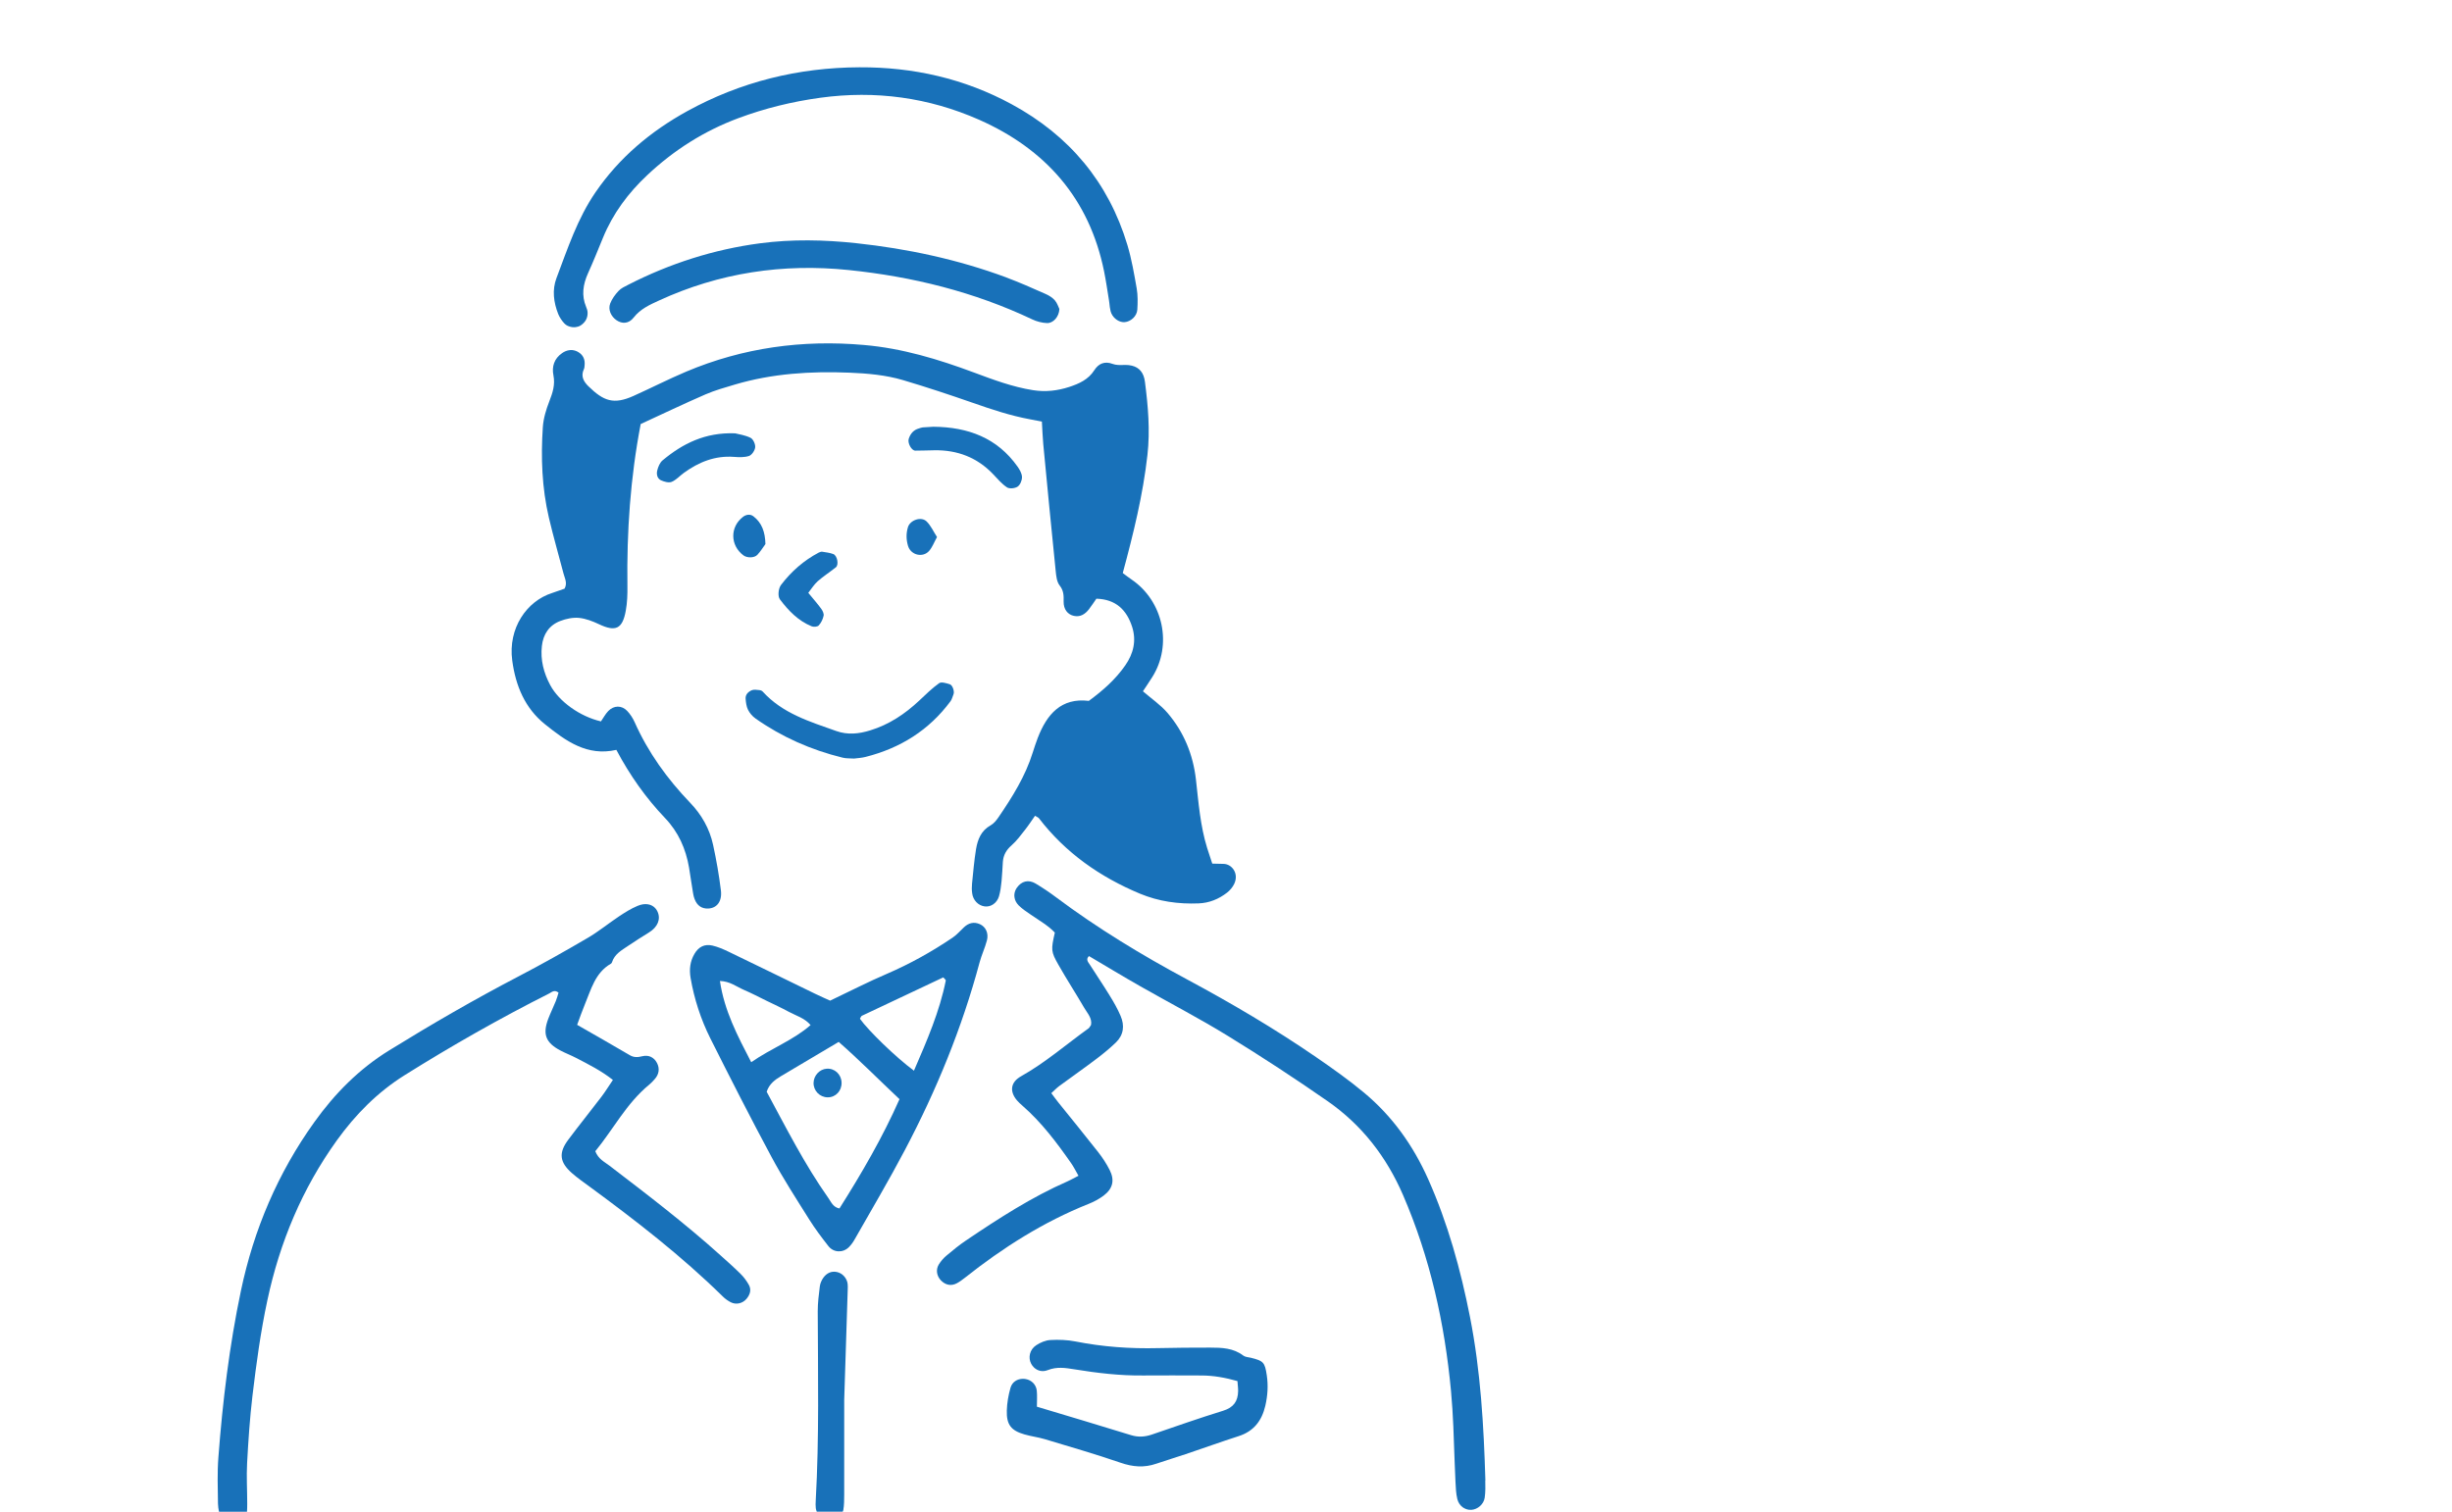 <?xml version="1.0" encoding="UTF-8"?><svg id="b" xmlns="http://www.w3.org/2000/svg" width="120" height="74" viewBox="0 0 120 74"><defs><style>.d{fill:none;}.e{fill:#1871b9;fill-rule:evenodd;}</style></defs><g id="c"><g><rect class="d" width="120" height="74"/><rect class="d" width="120" height="74"/><path class="e" d="M49.247,13.58c-2.372-.879-4.831-1.405-7.338-1.675-1.567-.17-3.157-.201-4.715,.005-2.255,.298-4.414,.988-6.448,2.029-.167,.086-.351,.169-.475,.303-.166,.177-.321,.389-.407,.612-.117,.3,.038,.636,.307,.821,.271,.186,.6,.181,.84-.13,.33-.422,.782-.624,1.235-.832,2.96-1.363,6.075-1.828,9.3-1.493,3.115,.322,6.129,1.067,8.974,2.415,.22,.104,.475,.17,.716,.18,.31,.012,.593-.307,.61-.691-.053-.104-.107-.292-.224-.425-.122-.137-.294-.242-.463-.314-.633-.281-1.265-.562-1.913-.803Z"/><path class="e" d="M61.197,66.462c-.12-.027-.261-.033-.352-.104-.486-.372-1.053-.389-1.623-.389-.849,.002-1.702,.003-2.551,.025-1.36,.034-2.706-.062-4.043-.327-.397-.078-.816-.092-1.222-.07-.235,.013-.49,.121-.692,.254-.325,.212-.409,.613-.247,.912,.036,.067,.081,.126,.133,.176,.168,.162,.411,.236,.677,.131,.442-.174,.856-.112,1.294-.04,1.12,.182,2.246,.317,3.384,.303,.946-.01,1.891,0,2.837,0,.599,0,1.179,.107,1.768,.274,.013,.187,.036,.34,.033,.495-.01,.495-.225,.8-.733,.957-1.173,.362-2.331,.77-3.492,1.167-.338,.115-.662,.136-1.015,.028-1.5-.465-3.006-.911-4.608-1.393,0-.281,.02-.534-.005-.781-.03-.302-.26-.524-.544-.572-.044-.009-.089-.012-.133-.012-.277,0-.529,.152-.611,.444-.102,.358-.169,.74-.179,1.111-.02,.689,.21,.979,.861,1.166,.332,.096,.68,.138,1.01,.237,1.235,.373,2.476,.73,3.695,1.15,.596,.206,1.156,.253,1.748,.048,.477-.166,.961-.305,1.438-.468,.866-.29,1.723-.602,2.592-.881,.741-.237,1.135-.754,1.306-1.482,.115-.496,.149-.996,.072-1.502-.095-.631-.159-.702-.798-.858Z"/><path class="e" d="M72.694,72.469c-.079-2.679-.232-5.353-.752-7.994-.458-2.323-1.084-4.592-2.052-6.764-.733-1.64-1.748-3.067-3.126-4.216-.749-.625-1.549-1.192-2.352-1.744-2.027-1.393-4.146-2.64-6.313-3.804-2.224-1.194-4.378-2.499-6.402-4.013-.327-.245-.667-.476-1.019-.685-.348-.206-.685-.115-.91,.204-.036,.048-.064,.101-.084,.156-.041,.109-.054,.224-.031,.338,.021,.13,.087,.256,.197,.37,.174,.176,.389,.316,.595,.457,.411,.286,.851,.53,1.178,.879-.189,.84-.195,.923,.176,1.576,.404,.713,.851,1.401,1.263,2.108,.153,.263,.393,.503,.333,.836-.049,.068-.076,.135-.123,.169-1.097,.788-2.121,1.683-3.307,2.347-.499,.281-.573,.727-.199,1.173,.081,.096,.176,.181,.271,.264,.933,.814,1.672,1.797,2.378,2.806,.125,.175,.22,.373,.365,.625-.241,.123-.378,.201-.521,.266-1.769,.776-3.382,1.82-4.976,2.896-.34,.228-.659,.49-.971,.753-.143,.12-.268,.269-.367,.426-.157,.255-.105,.565,.105,.783,.222,.227,.496,.286,.774,.14,.138-.073,.266-.168,.388-.264,1.861-1.475,3.847-2.74,6.064-3.623,.26-.103,.516-.241,.739-.408,.448-.341,.545-.75,.292-1.251-.156-.307-.348-.602-.56-.873-.641-.819-1.301-1.623-1.952-2.434-.112-.139-.215-.285-.344-.455,.159-.145,.266-.258,.389-.349,.608-.448,1.229-.882,1.832-1.339,.325-.245,.641-.507,.936-.789,.386-.371,.437-.834,.233-1.307-.148-.347-.337-.677-.536-.998-.312-.511-.65-1.006-.971-1.512-.077-.12-.21-.249-.041-.417,.838,.494,1.671,1,2.517,1.481,1.425,.812,2.882,1.566,4.276,2.424,1.664,1.022,3.3,2.092,4.902,3.208,1.666,1.163,2.87,2.719,3.678,4.59,1.325,3.068,2.039,6.287,2.347,9.598,.107,1.148,.136,2.302,.177,3.455,.011,.329,.025,.656,.041,.983,.015,.283,.024,.569,.09,.841,.043,.173,.138,.309,.261,.401,.092,.065,.197,.108,.307,.123,.041,.005,.082,.007,.123,.004,.302-.02,.601-.268,.649-.594,.039-.277,.036-.565,.028-.848Z"/><path class="e" d="M48.299,46.04c.094-.357-.058-.672-.345-.8-.291-.129-.552-.061-.78,.155-.182,.17-.348,.365-.552,.503-1.02,.691-2.09,1.286-3.223,1.775-.896,.383-1.763,.83-2.773,1.311-.214-.099-.471-.208-.724-.332-1.416-.687-2.829-1.382-4.248-2.065-.253-.121-.517-.237-.79-.3-.386-.088-.677,.064-.876,.404-.217,.369-.263,.762-.191,1.183,.179,1.034,.5,2.023,.966,2.955,.974,1.941,1.96,3.879,2.988,5.795,.565,1.053,1.217,2.059,1.853,3.073,.284,.454,.608,.882,.938,1.304,.256,.323,.71,.338,1,.052,.11-.111,.205-.241,.281-.377,.824-1.451,1.677-2.889,2.454-4.365,1.548-2.934,2.803-5.989,3.663-9.199,.097-.363,.263-.708,.358-1.072Zm-13.066,1.981c.488,.014,.81,.279,1.166,.433,.375,.161,.738,.351,1.106,.532,.368,.179,.742,.35,1.101,.545,.355,.191,.764,.3,1.064,.648-.853,.748-1.907,1.125-2.906,1.819-.678-1.307-1.316-2.519-1.531-3.976Zm5.85,11.136c-.314-.06-.404-.313-.539-.504-1.167-1.652-2.075-3.452-3.023-5.208,.125-.386,.406-.59,.703-.767,.918-.549,1.84-1.091,2.822-1.674,1.002,.878,1.95,1.838,2.975,2.803-.822,1.858-1.843,3.617-2.939,5.35Zm3.645-6.744c-.887-.656-2.241-1.971-2.643-2.543,.031-.049,.051-.124,.097-.146,1.327-.628,2.659-1.255,3.982-1.879,.056,.069,.13,.12,.123,.154-.304,1.515-.912,2.92-1.559,4.415Z"/><path class="e" d="M41.485,62.862c-.028-.281-.248-.535-.527-.594-.278-.059-.501,.059-.659,.273-.089,.122-.157,.28-.177,.428-.051,.405-.102,.813-.102,1.221,.01,3.088,.074,6.178-.098,9.266-.007,.124-.012,.251,.003,.376,.007,.062,.029,.113,.047,.167h1.27c.009-.027,.025-.051,.03-.08,.043-.246,.041-.501,.043-.754,.003-1.608,.001-3.216,.001-4.64,.061-1.916,.117-3.649,.171-5.381,.003-.094,.008-.19-.002-.283Z"/><path class="e" d="M40.455,52.316c-.343,.026-.627,.327-.639,.682-.015,.39,.301,.717,.69,.719,.391,.004,.695-.319,.68-.726-.013-.402-.34-.704-.731-.675Z"/><path class="e" d="M26.676,35.458c1.014,.815,2.058,1.578,3.488,1.25,.659,1.243,1.439,2.348,2.379,3.333,.66,.691,1.019,1.506,1.178,2.427,.071,.404,.118,.811,.191,1.214,.005,.032,.01,.063,.016,.093,.016,.086,.038,.164,.064,.232,.123,.331,.358,.486,.68,.467,.414-.024,.674-.348,.608-.89-.092-.75-.223-1.496-.383-2.233-.171-.785-.563-1.473-1.119-2.051-1.124-1.173-2.06-2.466-2.722-3.955-.089-.196-.213-.388-.363-.545-.268-.281-.652-.276-.925,.007-.145,.151-.245,.346-.358,.507-1.027-.24-2.048-.966-2.482-1.775-.319-.595-.486-1.234-.409-1.916,.064-.576,.355-1.017,.902-1.225,.284-.109,.616-.18,.915-.151,.333,.034,.668,.164,.976,.309,.81,.385,1.15,.238,1.312-.655,.074-.399,.087-.815,.081-1.223-.035-2.652,.143-5.284,.65-7.921,1.053-.484,2.104-.988,3.174-1.452,.46-.199,.948-.335,1.431-.479,1.835-.544,3.714-.66,5.616-.583,.885,.036,1.768,.114,2.615,.364,1.147,.34,2.282,.717,3.411,1.11,.923,.324,1.848,.632,2.812,.81,.206,.037,.409,.077,.575,.11,.025,.408,.035,.754,.067,1.098,.197,2.072,.397,4.141,.608,6.212,.025,.245,.053,.531,.192,.71,.202,.256,.204,.497,.197,.787-.008,.384,.199,.641,.504,.705,.315,.068,.55-.087,.734-.323,.13-.168,.246-.35,.365-.518,.968,.028,1.487,.564,1.75,1.379,.215,.672,.066,1.307-.337,1.885-.473,.682-1.084,1.223-1.783,1.738-1.355-.163-2.052,.655-2.499,1.811-.09,.236-.169,.475-.245,.714-.36,1.161-.997,2.175-1.672,3.165-.104,.153-.232,.314-.388,.401-.468,.258-.636,.694-.716,1.165-.092,.562-.138,1.128-.196,1.691-.016,.156-.015,.318,.007,.472,.043,.339,.296,.597,.601,.64,.301,.046,.608-.15,.711-.492,.018-.059,.033-.118,.044-.178,.024-.104,.041-.209,.052-.316,.011-.083,.021-.165,.03-.248,.033-.314,.041-.629,.064-.946,.025-.33,.167-.582,.425-.806,.256-.225,.46-.508,.673-.778,.169-.215,.319-.448,.475-.67,.09,.057,.159,.076,.195,.124,1.301,1.693,2.987,2.871,4.941,3.688,.92,.382,1.876,.515,2.868,.476,.527-.021,.984-.209,1.39-.522,.145-.112,.276-.268,.355-.432,.245-.514-.118-.978-.527-.98-.182-.001-.363-.008-.547-.013-.095-.289-.176-.526-.25-.764-.339-1.093-.421-2.228-.549-3.354-.141-1.227-.592-2.323-1.388-3.256-.338-.396-.787-.699-1.206-1.062,.146-.22,.304-.453,.455-.692,.999-1.58,.539-3.723-1.008-4.777-.15-.103-.292-.213-.434-.319,.524-1.939,.989-3.829,1.208-5.781,.135-1.208,.031-2.392-.122-3.578-.056-.452-.278-.704-.637-.792-.099-.026-.207-.037-.327-.037-.024,0-.049,0-.075,.002-.181,.006-.378,.012-.542-.052-.397-.148-.688-.015-.896,.307-.294,.461-.746,.662-1.23,.821-.575,.186-1.155,.254-1.768,.158-1.007-.158-1.948-.513-2.891-.864-1.748-.652-3.517-1.188-5.39-1.349-3.01-.265-5.912,.132-8.697,1.306-.871,.369-1.713,.8-2.576,1.188-.976,.438-1.464,.252-2.205-.47-.237-.23-.389-.496-.222-.844,.026-.053,.026-.124,.033-.185,.028-.276-.066-.501-.306-.645-.044-.027-.089-.047-.133-.063-.11-.039-.22-.049-.328-.029-.115,.018-.229,.066-.337,.143-.383,.265-.508,.656-.422,1.081,.092,.463-.036,.855-.2,1.274-.158,.406-.291,.843-.319,1.274-.098,1.483-.044,2.965,.296,4.42,.215,.919,.479,1.827,.718,2.742,.062,.235,.199,.469,.049,.738-.2,.068-.404,.145-.611,.213-1.24,.395-2.162,1.721-1.948,3.306,.163,1.219,.611,2.325,1.604,3.12Z"/><path class="e" d="M27.627,15.838c.059,.063,.135,.11,.22,.138,.103,.038,.218,.052,.328,.038,.087-.01,.171-.038,.24-.082,.225-.146,.353-.359,.342-.634-.003-.092-.034-.186-.071-.272-.237-.564-.153-1.104,.09-1.646,.26-.573,.493-1.157,.733-1.74,.486-1.188,1.237-2.193,2.165-3.064,1.299-1.224,2.781-2.164,4.457-2.79,1.302-.486,2.641-.813,4.023-1.002,2.693-.368,5.293-.012,7.762,1.077,3.256,1.441,5.393,3.86,6.116,7.416,.094,.461,.161,.93,.237,1.396,.008,.051,.015,.1,.021,.149,.016,.138,.028,.278,.062,.412,.074,.289,.342,.511,.603,.535,.03,.003,.059,.003,.087,.001,.299-.025,.598-.29,.618-.613,.021-.345,.028-.702-.03-1.036-.125-.713-.248-1.432-.455-2.125-.925-3.083-2.855-5.37-5.666-6.894-2.315-1.257-4.817-1.82-7.45-1.808-2.988,.013-5.809,.708-8.426,2.147-1.786,.984-3.322,2.269-4.49,3.973-.885,1.29-1.364,2.759-1.909,4.2-.219,.579-.141,1.183,.085,1.757,.069,.17,.181,.332,.306,.468Z"/><path class="e" d="M36.247,62.363c-.312-.312-.644-.603-.973-.899-1.735-1.565-3.59-2.98-5.442-4.398-.245-.188-.55-.322-.698-.711,.874-1.062,1.523-2.345,2.64-3.26,.097-.078,.182-.174,.266-.268,.214-.236,.253-.52,.114-.79-.141-.272-.399-.408-.711-.334-.225,.056-.416,.074-.629-.054-.838-.495-1.685-.973-2.569-1.481,.125-.335,.235-.658,.366-.972,.314-.746,.507-1.573,1.288-2.022,.025-.014,.046-.047,.054-.076,.127-.395,.469-.582,.781-.792,.337-.227,.68-.447,1.027-.66,.426-.263,.59-.653,.416-1.025-.026-.055-.058-.104-.094-.147-.094-.112-.22-.181-.372-.206-.149-.025-.322-.002-.507,.076-.315,.13-.611,.317-.897,.506-.526,.349-1.015,.755-1.558,1.07-1.114,.653-2.24,1.286-3.385,1.883-2.154,1.124-4.252,2.339-6.318,3.616-1.474,.909-2.665,2.116-3.662,3.51-1.786,2.493-2.964,5.258-3.594,8.261-.565,2.688-.894,5.409-1.102,8.146-.058,.751-.031,1.513-.02,2.268,.003,.132,.021,.266,.05,.399h1.37c.01-.132,.011-.266,.011-.398,0-.659-.041-1.324-.006-1.982,.061-1.103,.133-2.205,.263-3.3,.187-1.563,.397-3.123,.728-4.667,.608-2.845,1.704-5.471,3.402-7.833,.908-1.263,1.988-2.357,3.318-3.191,2.298-1.439,4.652-2.779,7.075-4,.123-.064,.253-.202,.455-.04-.041,.132-.077,.281-.135,.418-.118,.292-.258,.574-.37,.868-.283,.753-.122,1.168,.603,1.55,.251,.132,.519,.233,.769,.363,.606,.315,1.219,.621,1.794,1.074-.21,.309-.373,.578-.562,.825-.534,.702-1.089,1.389-1.618,2.096-.486,.647-.435,1.105,.176,1.642,.261,.228,.545,.429,.825,.633,2.29,1.68,4.534,3.416,6.563,5.411,.11,.109,.243,.203,.379,.274,.256,.135,.578,.067,.771-.159,.174-.205,.258-.447,.115-.697-.107-.188-.24-.371-.394-.523Z"/><path class="e" d="M36.968,35.168c1.297,.913,2.726,1.543,4.265,1.92,.18,.045,.374,.032,.566,.045,.184-.024,.375-.032,.556-.079,1.702-.429,3.113-1.307,4.165-2.73,.072-.097,.097-.229,.146-.343,.053-.124-.041-.442-.186-.486-.168-.052-.411-.128-.519-.052-.353,.251-.664,.563-.982,.86-.697,.651-1.469,1.168-2.393,1.451-.557,.171-1.097,.23-1.66,.031-1.299-.461-2.629-.86-3.6-1.931-.038-.044-.11-.068-.169-.073-.12-.01-.257-.037-.36,.005-.173,.072-.323,.209-.307,.42,.014,.183,.038,.377,.117,.538,.081,.162,.213,.319,.362,.423Z"/><path class="e" d="M49.285,23.86c.12,.077,.389,.049,.518-.039,.125-.084,.217-.308,.213-.469-.004-.172-.111-.36-.217-.51-.995-1.404-2.412-1.936-4.119-1.952-.145,.008-.333,.016-.521,.032-.062,.006-.121,.032-.182,.049-.264,.072-.419,.253-.503,.506-.069,.206,.132,.582,.32,.583,.312,0,.624-.013,.937-.018,1.125-.017,2.093,.351,2.876,1.175,.215,.226,.422,.474,.678,.643Z"/><path class="e" d="M40.907,27.772c.155-.124,.071-.582-.132-.652-.17-.061-.354-.084-.534-.111-.056-.008-.125,.017-.179,.045-.732,.387-1.337,.922-1.838,1.578-.134,.176-.169,.56-.055,.709,.42,.555,.895,1.051,1.553,1.318,.098,.042,.286,.025,.347-.042,.116-.127,.202-.305,.238-.475,.022-.102-.048-.248-.119-.344-.184-.252-.392-.485-.631-.777,.154-.194,.283-.409,.461-.568,.279-.246,.597-.448,.888-.682Z"/><path class="e" d="M36.661,22.319c.138-.051,.285-.272,.298-.427,.013-.151-.099-.397-.226-.46-.271-.134-.587-.175-.758-.22-1.466-.054-2.565,.503-3.552,1.326-.132,.111-.212,.314-.257,.489-.046,.182-.006,.397,.182,.484,.157,.071,.379,.135,.521,.078,.222-.092,.397-.294,.598-.44,.731-.531,1.527-.853,2.452-.784,.247,.018,.516,.03,.741-.046Z"/><path class="e" d="M36.384,27.187c.174,.13,.531,.135,.682-.028,.161-.173,.287-.379,.394-.526-.015-.59-.172-1.038-.588-1.359-.163-.126-.365-.083-.51,.028-.646,.495-.629,1.4,.022,1.885Z"/><path class="e" d="M45.475,26.963c.155-.179,.241-.418,.382-.674-.177-.272-.302-.562-.511-.765-.267-.258-.808-.061-.911,.281-.094,.308-.087,.61,.003,.916,.133,.451,.723,.603,1.038,.242Z"/></g></g></svg>